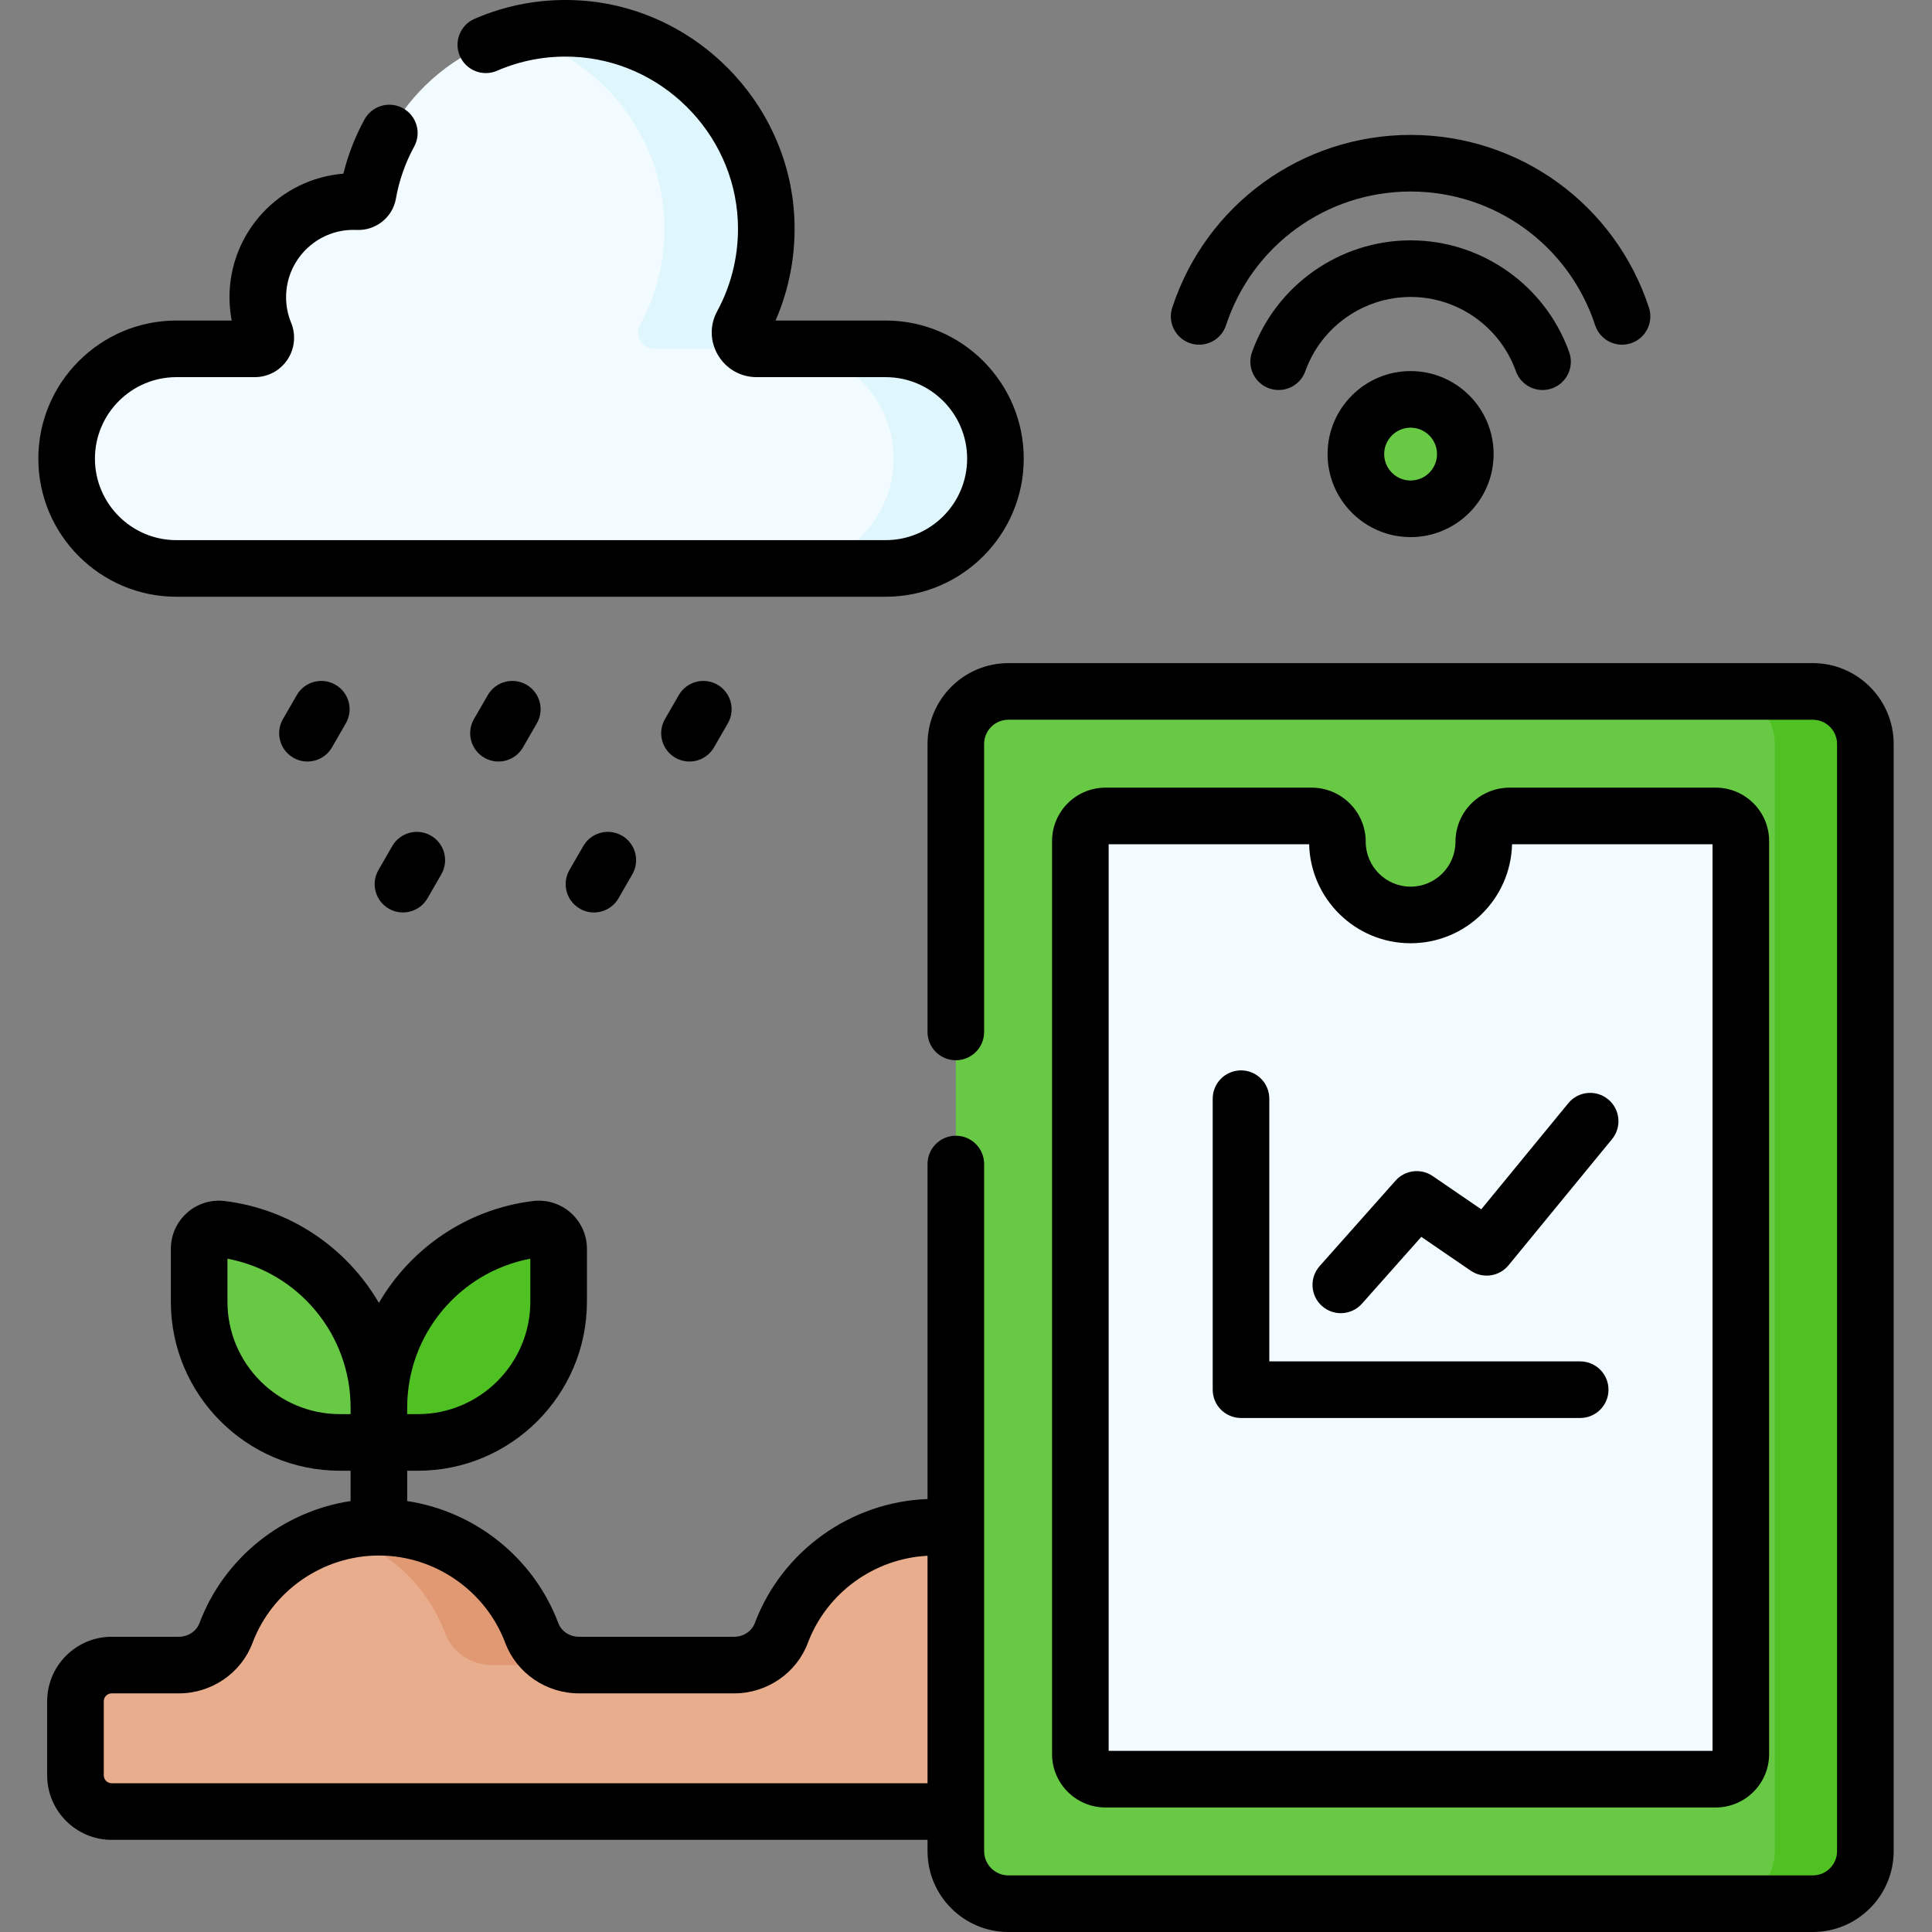 <?xml version="1.0" encoding="UTF-8"?> <svg xmlns="http://www.w3.org/2000/svg" xmlns:xlink="http://www.w3.org/1999/xlink" xmlns:svgjs="http://svgjs.com/svgjs" version="1.1" width="512" height="512" x="0" y="0" viewBox="0 0 512 512" style="enable-background:new 0 0 512 512" xml:space="preserve" class=""><rect x="0" y="0" width="512" height="512" fill="#808080" stroke="none"/><g><g><g><path d="m234.703 92.444h-34.193c-3.274 0-5.431-3.501-3.867-6.377 4.498-8.27 6.867-17.865 6.368-28.051-1.337-27.281-23.598-49.352-50.889-50.47-27.188-1.114-50.07 18.192-54.599 43.833-.225 1.273-1.392 2.129-2.684 2.066-.393-.019-.789-.029-1.187-.029-13.991 0-25.334 11.342-25.334 25.334 0 3.395.671 6.633 1.884 9.59.802 1.955-.578 4.103-2.691 4.103h-20.752c-16.071 0-29.099 13.028-29.099 29.099s13.028 29.1 29.099 29.1h187.944c16.071 0 29.099-13.028 29.099-29.099s-13.028-29.099-29.099-29.099z" fill="#F2FBFF" data-original="#f2fbff" class=""></path><g fill="#DFF6FD"><path d="m176.011 58.016c.499 10.186-1.87 19.781-6.368 28.051-1.565 2.876.592 6.377 3.867 6.377h27c-3.274 0-5.431-3.501-3.867-6.377 4.498-8.27 6.867-17.865 6.368-28.051-1.337-27.281-23.598-49.352-50.889-50.47-5.468-.224-10.757.39-15.763 1.704 21.932 5.781 38.504 25.347 39.652 48.766z" fill="#DFF6FD" data-original="#dff6fd" class=""></path><path d="m234.703 92.444h-27c16.071 0 29.099 13.028 29.099 29.099s-13.028 29.1-29.099 29.1h27c16.071 0 29.099-13.028 29.099-29.099s-13.028-29.1-29.099-29.1z" fill="#DFF6FD" data-original="#dff6fd" class=""></path></g><g><circle cx="373.824" cy="120.338" fill="#68CA44" r="14.5" data-original="#68ca44" class=""></circle></g><g><path d="m52.777 330.947c0-3.144 2.748-5.602 5.869-5.218 23.538 2.892 41.764 22.955 41.764 47.275v9.254h-10.336c-20.598 0-37.296-16.698-37.296-37.296v-14.015z" fill="#68CA44" data-original="#68ca44" class=""></path><path d="m148.043 330.947c0-3.144-2.748-5.602-5.869-5.218-23.538 2.892-41.764 22.955-41.764 47.275v9.254h10.337c20.598 0 37.296-16.698 37.296-37.296z" fill="#4FC123" data-original="#4fc123" class=""></path><path d="m300.568 441.262c-5.505 0-10.526-3.338-12.466-8.49-6.167-16.384-21.982-28.041-40.522-28.041s-34.356 11.657-40.523 28.041c-1.939 5.152-6.96 8.49-12.466 8.49h-41.193c-5.505 0-10.526-3.338-12.466-8.49-6.167-16.384-21.982-28.041-40.522-28.041s-34.356 11.657-40.522 28.041c-1.939 5.152-6.96 8.49-12.466 8.49h-17.82c-5.303 0-9.603 4.299-9.603 9.603v19.614c0 5.303 4.299 9.603 9.603 9.603h288.785c5.303 0 9.603-4.299 9.603-9.603v-19.614c0-5.303-4.299-9.603-9.603-9.603z" fill="#E8AD8C" data-original="#e8ad8c" class=""></path><path d="m117.933 432.772c1.939 5.152 6.96 8.49 12.466 8.49h23c-5.505 0-10.526-3.338-12.466-8.49-6.167-16.384-21.982-28.041-40.522-28.041-3.982 0-7.838.541-11.5 1.548 13.387 3.681 24.179 13.628 29.022 26.493z" fill="#E19974" data-original="#e19974" class=""></path></g><g><path d="m253.307 197.161v293.412c0 7.692 6.235 13.927 13.927 13.927h213.18c7.692 0 13.927-6.235 13.927-13.927v-293.412c0-7.692-6.235-13.927-13.927-13.927h-213.18c-7.692 0-13.927 6.236-13.927 13.927z" fill="#68CA44" data-original="#68ca44" class=""></path><path d="m480.414 183.234h-24c7.692 0 13.927 6.235 13.927 13.927v293.412c0 7.692-6.235 13.927-13.927 13.927h24c7.692 0 13.927-6.235 13.927-13.927v-293.412c0-7.692-6.236-13.927-13.927-13.927z" fill="#4FC123" data-original="#4fc123" class=""></path><path d="m454.691 216.234h-54.632c-3.779 0-6.842 3.063-6.842 6.842 0 10.71-8.683 19.393-19.393 19.393s-19.393-8.683-19.393-19.393c0-3.779-3.063-6.842-6.842-6.842h-54.632c-3.672 0-6.65 2.977-6.65 6.65v241.966c0 3.672 2.977 6.65 6.65 6.65h161.735c3.672 0 6.65-2.977 6.65-6.65v-241.966c-.002-3.673-2.979-6.65-6.651-6.65z" fill="#F2FBFF" data-original="#f2fbff" class=""></path></g></g><g><path d="m46.759 158.144h187.943c20.181 0 36.6-16.418 36.6-36.6 0-20.181-16.418-36.599-36.6-36.599h-29.171c3.721-8.538 5.432-17.875 4.971-27.295-1.521-31.025-27.029-56.324-58.073-57.597-9.266-.382-18.241 1.281-26.665 4.935-3.8 1.648-5.544 6.065-3.896 9.865 1.647 3.8 6.065 5.544 9.865 3.896 6.334-2.747 13.087-3.993 20.082-3.708 23.363.958 42.561 19.997 43.705 43.344.414 8.433-1.477 16.767-5.465 24.1-2 3.677-1.913 8.028.234 11.64 2.166 3.645 5.987 5.821 10.221 5.821h34.193c11.91 0 21.6 9.689 21.6 21.599s-9.689 21.6-21.6 21.6h-187.944c-11.91 0-21.599-9.689-21.599-21.6 0-11.91 9.689-21.599 21.599-21.599h20.752c3.479 0 6.711-1.723 8.646-4.608 1.951-2.909 2.319-6.589.984-9.841-.878-2.141-1.323-4.41-1.323-6.744 0-9.833 8-17.834 17.834-17.834.276 0 .551.007.825.021 5.051.238 9.558-3.303 10.432-8.252.858-4.855 2.49-9.513 4.853-13.842 1.984-3.636.644-8.192-2.992-10.176-3.638-1.984-8.191-.644-10.176 2.992-2.479 4.544-4.354 9.36-5.596 14.364-16.868 1.354-30.179 15.514-30.179 32.725 0 2.096.196 4.165.584 6.194h-14.644c-20.181 0-36.599 16.418-36.599 36.599s16.419 36.6 36.599 36.6z" fill="#000000" data-original="#000000" class=""></path><path d="m315.448 90.974c3.933 1.292 8.173-.849 9.466-4.785 6.963-21.196 26.619-35.437 48.909-35.437s41.945 14.241 48.909 35.437c1.291 3.93 5.526 6.079 9.466 4.785 3.935-1.293 6.077-5.531 4.785-9.466-8.991-27.368-34.373-45.756-63.16-45.756s-54.169 18.388-63.16 45.756c-1.292 3.935.85 8.173 4.785 9.466z" fill="#000000" data-original="#000000" class=""></path><path d="m411.311 102.921c3.901-1.393 5.935-5.684 4.542-9.585-6.329-17.729-23.219-29.641-42.029-29.641s-35.701 11.912-42.03 29.641c-1.393 3.901.641 8.192 4.542 9.585 3.902 1.391 8.192-.641 9.585-4.542 4.203-11.774 15.416-19.684 27.903-19.684s23.7 7.91 27.902 19.684c1.393 3.902 5.684 5.935 9.585 4.542z" fill="#000000" data-original="#000000" class=""></path><path d="m373.823 98.339c-12.131 0-22 9.869-22 22s9.869 22 22 22 22-9.869 22-22-9.869-22-22-22zm0 29c-3.86 0-7-3.14-7-7s3.14-7 7-7 7 3.14 7 7-3.14 7-7 7z" fill="#000000" data-original="#000000" class=""></path><path d="m78.653 184.204-3.669 6.356c-2.071 3.587-.841 8.174 2.746 10.245 1.181.682 2.47 1.006 3.743 1.006 2.592 0 5.113-1.346 6.502-3.752l3.669-6.356c2.071-3.587.841-8.174-2.746-10.245-3.586-2.072-8.174-.843-10.245 2.746z" fill="#000000" data-original="#000000" class=""></path><path d="m129.272 184.204-3.669 6.356c-2.071 3.587-.841 8.174 2.746 10.245 1.181.682 2.47 1.006 3.743 1.006 2.592 0 5.113-1.346 6.502-3.752l3.669-6.356c2.071-3.587.841-8.174-2.746-10.245-3.587-2.072-8.174-.843-10.245 2.746z" fill="#000000" data-original="#000000" class=""></path><path d="m179.892 184.204-3.669 6.356c-2.071 3.587-.841 8.174 2.746 10.245 1.181.682 2.47 1.006 3.743 1.006 2.592 0 5.113-1.346 6.502-3.752l3.669-6.356c2.071-3.587.841-8.174-2.746-10.245-3.586-2.072-8.174-.843-10.245 2.746z" fill="#000000" data-original="#000000" class=""></path><path d="m103.963 224.203-3.669 6.356c-2.071 3.587-.841 8.174 2.746 10.245 1.181.682 2.47 1.006 3.743 1.006 2.592 0 5.113-1.346 6.502-3.752l3.669-6.356c2.071-3.587.841-8.174-2.746-10.245-3.587-2.07-8.175-.841-10.245 2.746z" fill="#000000" data-original="#000000" class=""></path><path d="m154.582 224.203-3.669 6.356c-2.071 3.587-.841 8.174 2.746 10.245 1.181.682 2.47 1.006 3.743 1.006 2.592 0 5.113-1.346 6.502-3.752l3.669-6.356c2.071-3.587.841-8.174-2.746-10.245-3.586-2.07-8.174-.841-10.245 2.746z" fill="#000000" data-original="#000000" class=""></path><path d="m480.413 175.735h-213.18c-11.815 0-21.427 9.612-21.427 21.427v76.316c0 4.142 3.358 7.5 7.5 7.5s7.5-3.358 7.5-7.5v-76.316c0-3.544 2.883-6.427 6.427-6.427h213.18c3.544 0 6.427 2.883 6.427 6.427v293.411c0 3.544-2.883 6.427-6.427 6.427h-213.18c-3.544 0-6.427-2.883-6.427-6.427 0-8.317 0-168.195 0-182.095 0-4.142-3.358-7.5-7.5-7.5s-7.5 3.358-7.5 7.5v88.787c-20.328.719-38.574 13.742-45.765 32.861-.819 2.173-3.01 3.634-5.452 3.634h-41.189c-2.442 0-4.632-1.46-5.45-3.63-6.509-17.308-22.073-29.616-40.04-32.331v-8.041h2.837c24.701 0 44.796-20.095 44.796-44.796v-14.015c0-3.654-1.57-7.139-4.308-9.561-2.729-2.415-6.368-3.544-9.975-3.101-17.599 2.162-32.423 12.54-40.849 26.994-8.427-14.454-23.251-24.832-40.85-26.994-3.612-.444-7.246.687-9.975 3.101-2.738 2.422-4.309 5.907-4.309 9.561v14.015c0 24.701 20.096 44.796 44.796 44.796h2.836v8.041c-17.967 2.715-33.531 15.023-40.038 32.328-.819 2.173-3.01 3.634-5.452 3.634h-17.82c-9.429 0-17.1 7.671-17.1 17.1v19.62c0 9.429 7.671 17.1 17.1 17.1h216.206v2.993c0 11.815 9.612 21.427 21.427 21.427h213.18c11.815 0 21.427-9.612 21.427-21.427v-293.412c.001-11.815-9.611-21.427-21.426-21.427zm-339.87 157.834v11.393c0 16.43-13.366 29.796-29.796 29.796h-2.837v-1.754c.001-19.377 13.858-35.896 32.633-39.435zm-80.265 11.393v-11.393c18.775 3.539 32.633 20.058 32.633 39.435v1.754h-2.836c-16.43 0-29.797-13.366-29.797-29.796zm-30.677 127.618c-1.158 0-2.1-.942-2.1-2.1v-19.62c0-1.158.942-2.1 2.1-2.1h17.82c8.65 0 16.482-5.363 19.49-13.35 5.214-13.865 18.676-23.18 33.5-23.18 14.823 0 28.286 9.315 33.501 23.184 3.007 7.982 10.839 13.346 19.488 13.346h41.19c8.65 0 16.482-5.363 19.49-13.35 5.005-13.308 17.614-22.4 31.726-23.111v60.281z" fill="#000000" data-original="#000000" class=""></path><path d="m454.69 479c7.802 0 14.149-6.348 14.149-14.149v-241.966c0-7.802-6.347-14.149-14.149-14.149h-54.632c-7.908 0-14.342 6.434-14.342 14.342 0 6.558-5.335 11.893-11.893 11.893s-11.893-5.335-11.893-11.893c0-7.908-6.434-14.342-14.342-14.342h-54.632c-7.802 0-14.149 6.348-14.149 14.149v241.966c0 7.802 6.347 14.149 14.149 14.149zm-160.883-255.265h53.132c.351 14.526 12.276 26.235 26.885 26.235s26.535-11.709 26.885-26.235h53.131v240.265h-160.033z" fill="#000000" data-original="#000000" class=""></path><path d="m418.767 360.782h-82.388v-69.62c0-4.142-3.358-7.5-7.5-7.5s-7.5 3.358-7.5 7.5v77.12c0 4.142 3.358 7.5 7.5 7.5h89.888c4.142 0 7.5-3.358 7.5-7.5s-3.358-7.5-7.5-7.5z" fill="#000000" data-original="#000000" class=""></path><path d="m426.168 291.327c-3.203-2.628-7.929-2.163-10.555 1.041l-23.065 28.11-12.864-8.809c-3.117-2.134-7.335-1.617-9.845 1.207l-20.118 22.648c-2.75 3.097-2.47 7.837.626 10.588 1.429 1.269 3.207 1.893 4.978 1.893 2.069 0 4.128-.851 5.61-2.519l15.727-17.706 13.083 8.958c3.209 2.199 7.568 1.577 10.035-1.431l27.427-33.426c2.629-3.201 2.163-7.926-1.039-10.554z" fill="#000000" data-original="#000000" class=""></path></g></g></g></svg> 